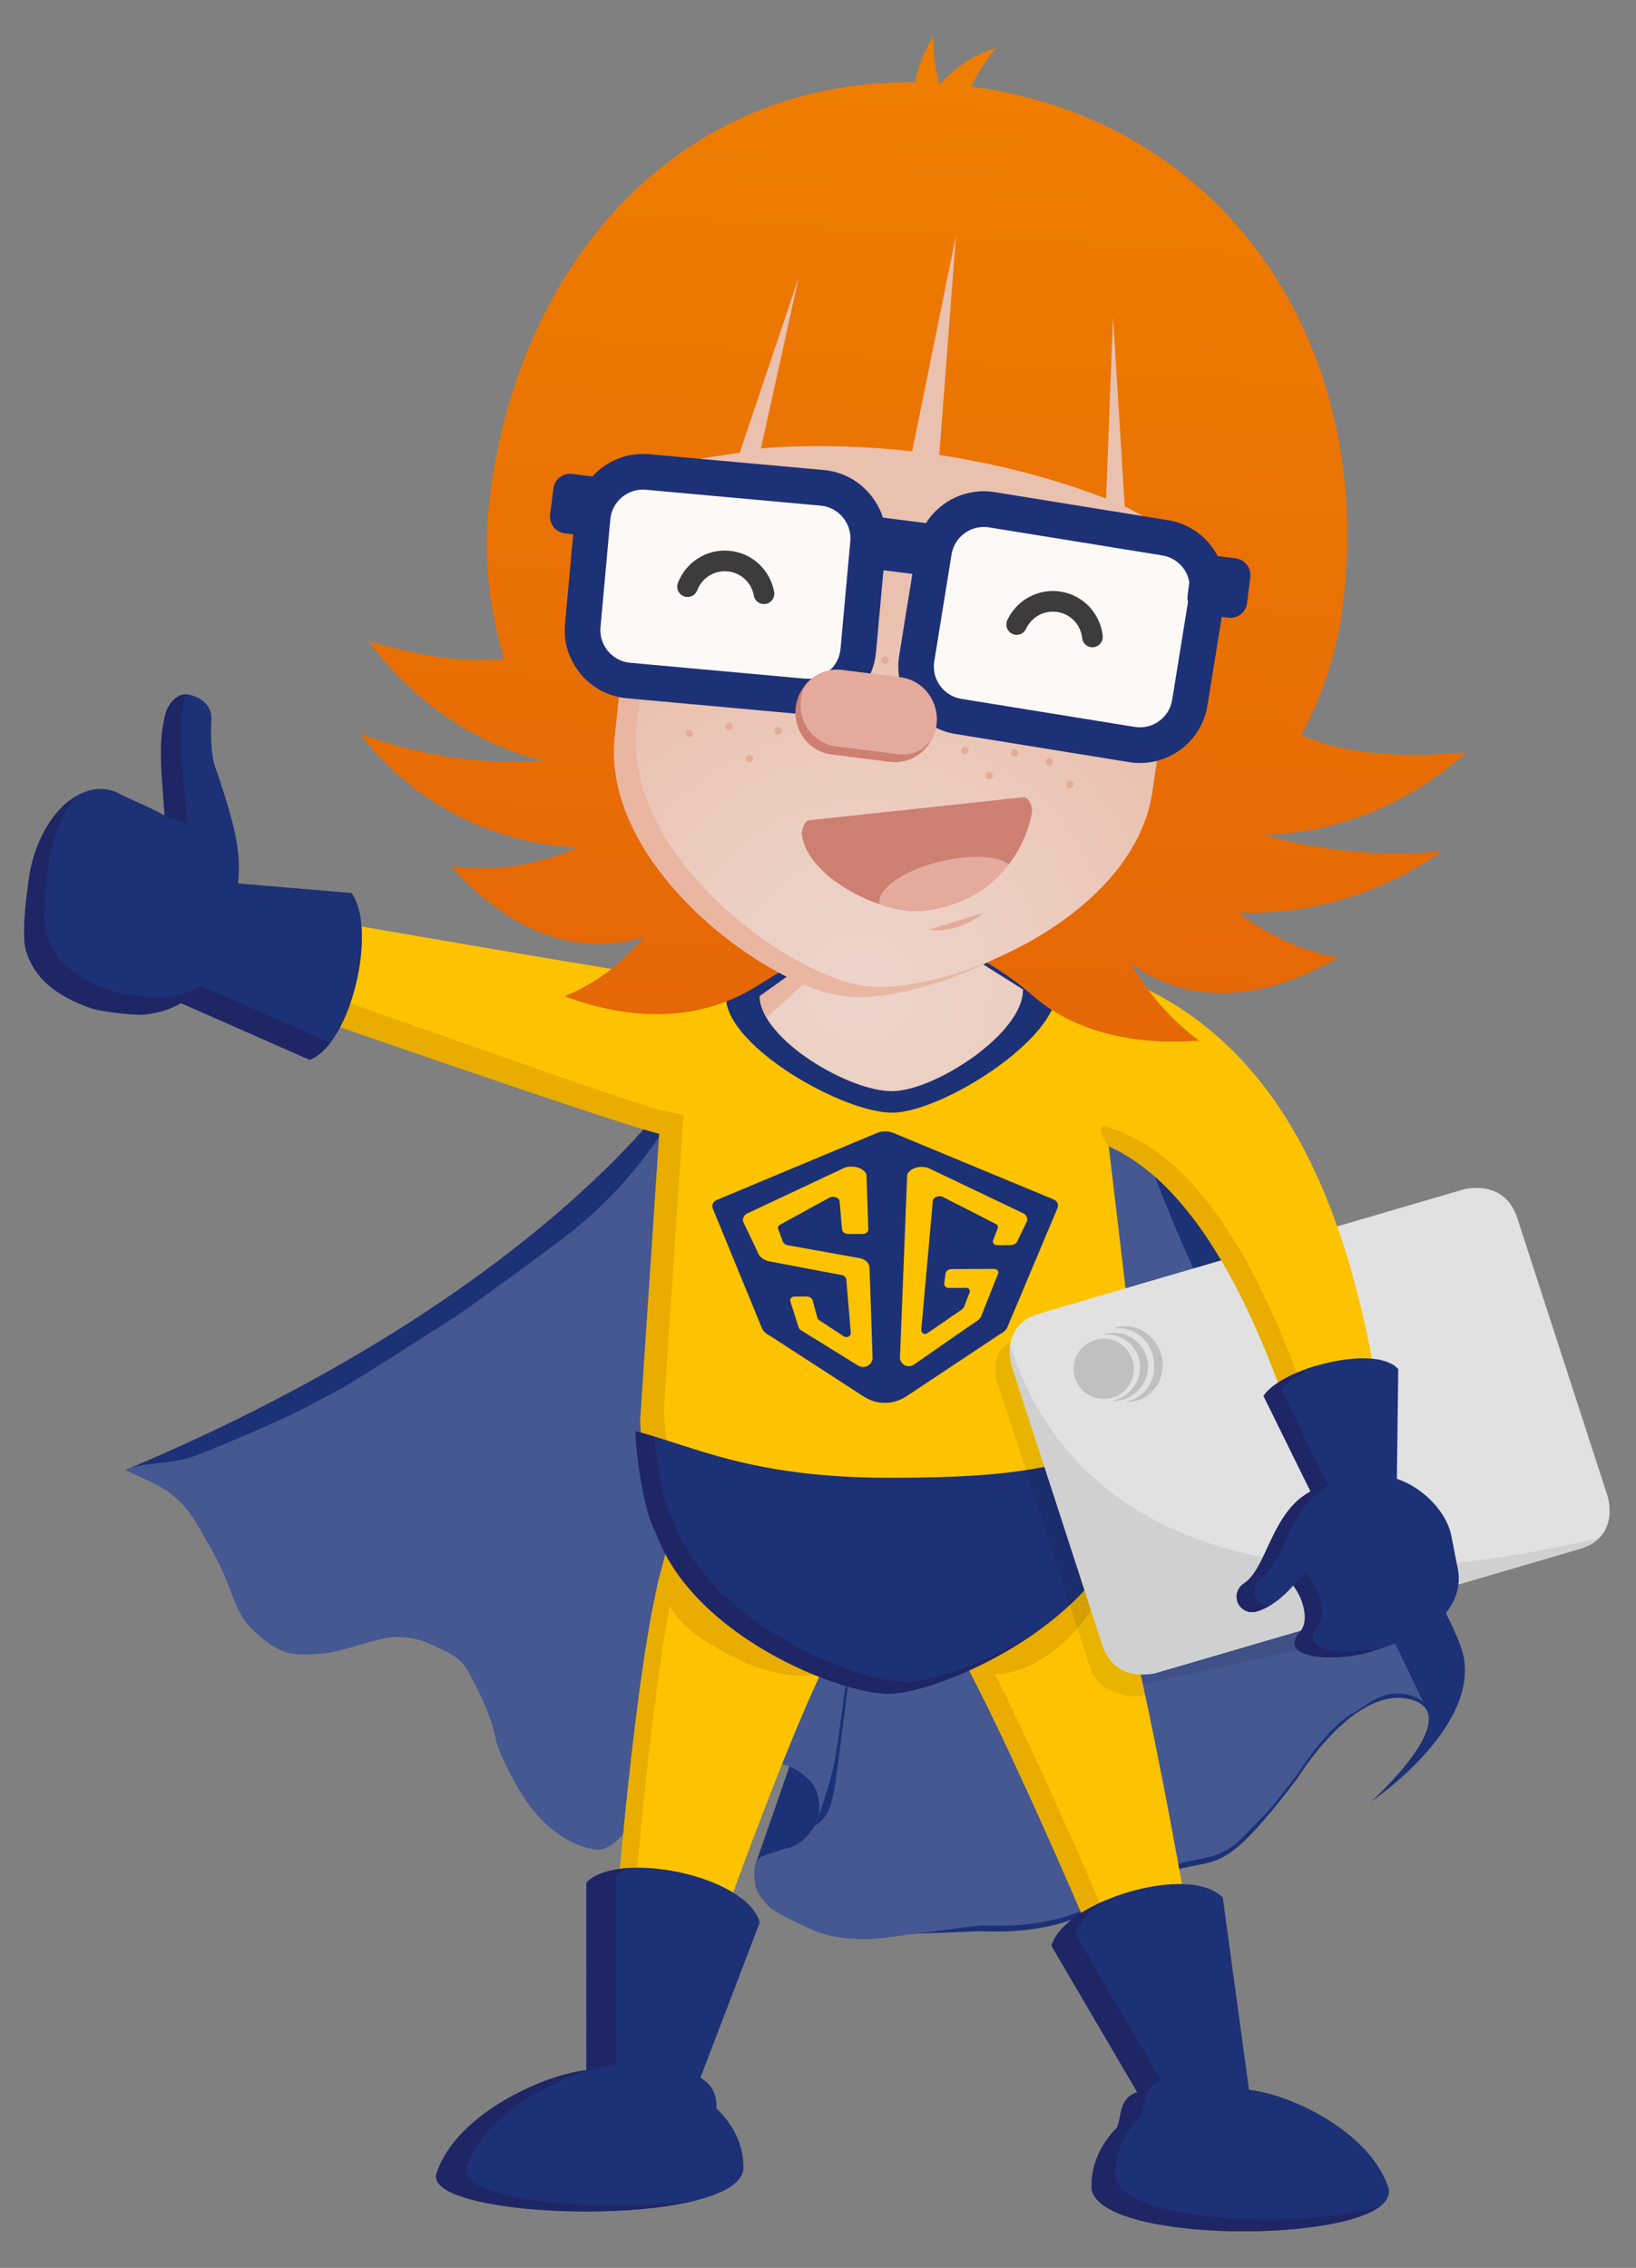 <?xml version="1.0" encoding="utf-8"?>
<!-- Generator: Adobe Illustrator 22.0.0, SVG Export Plug-In . SVG Version: 6.00 Build 0)  -->
<svg version="1.1" id="SG" xmlns="http://www.w3.org/2000/svg" xmlns:xlink="http://www.w3.org/1999/xlink" x="0px" y="0px"
	 viewBox="0 0 317.02 439.37" style="enable-background:new 0 0 317.02 439.37;" xml:space="preserve">
<rect x="0" y="0" width="317.02" height="439.37" fill="#808080" stroke="none"/>
<style type="text/css">
	.st0{fill:#1D3176;}
	.st1{fill:#455892;}
	.st2{fill:#FDC300;}
	.st3{fill:#E8AD00;}
	.st4{fill:#1F2665;}
	.st5{opacity:0.08;fill:#010202;enable-background:new    ;}
	.st6{fill:#E1E1E1;}
	.st7{clip-path:url(#SVGID_3_);fill:#D0D0D0;}
	.st8{clip-path:url(#SVGID_5_);}
	.st9{fill:#C0C0C0;}
	.st10{fill:url(#Pelo_1_);}
	.st11{fill:url(#Cara_1_);}
	.st12{fill:#E9B6A2;}
	.st13{fill:#E4AB9D;}
	.st14{fill:#FDF9F7;}
	.st15{fill:#CD8071;}
	.st16{display:none;}
	.st17{display:inline;}
	.st18{display:inline;fill:#FFFFFF;}
	.st19{fill:none;stroke:#3C3C3B;stroke-width:4;stroke-linecap:round;stroke-linejoin:round;stroke-miterlimit:10;}
</style>
<g id="capa_3_">
	<path class="st0" d="M283.62,320.98c-2.73-14.13-58.27-95.5-62.58-104.93s-10.88-28.22-10.88-28.22s-50.99,18.38-71.85,8.94
		l-5.34,11.55c0,0-25.44,41.46-108.69,76.48c-0.01,0,4.12,1.01,8.13,2.45c4.08,1.47,8.68,4.19,10.62,9.17
		c3.85,9.87,9.57,22.17,28.61,17.4c19.04-4.77,26.53-0.28,31.94,16.51c4.24,13.17,32.36,8.04,44.51,8.05c3.35,0,5.49,0.39,5.58,1.67
		c0,0.03,0,0.06,0,0.09c0.01,0.18-7.08,20.46-7.09,20.49c-0.07,0.16-0.27,1.06-0.32,1.15c0,0.01-0.01,0.01-0.01,0.02l0,0l0,0
		c0,0,2.05,9.7,15.57,13.37c0.08,0.02,13.07-0.54,13.13-0.52c0.47,0.12,14.72-0.52,15.12-0.5c0,0,0,0,0.01,0
		c8.49,0.38,16.84-0.87,23.62-5.1c23.9-14.92,18.04,1.33,37.75-24.58c0,0,11.02-18.18,21.97-15.21c10.96,2.98-7.68,19.74-7.68,19.74
		S286.35,335.11,283.62,320.98z"/>
	<path class="st1" d="M266.85,310.78c-3.29-7.68-18.96-33.26-20.38-35.83c-1.41-2.58-7.93-13.92-8.86-15.42
		c-13.5-28.64-14.03-32.02-28.52-72.05c0,0-49.56,18.19-70.42,8.76c0,0-5.42,26.66-31.85,45.34c-2.87,2.26-14.96,11.04-18.13,13.2
		c-1.54,1.05-20.57,13.18-22.62,14.27c-3.13,1.65-6.23,3.37-9.39,4.91c-3.51,1.7-15.72,7.01-19.71,8.38
		c-3.5,1.2-8.23,0.98-11.75,2.07c-0.38,0.12-0.74,0.32-0.93,0.4c2.24,1.07,4.54,1.98,6.73,3.23c2.81,1.61,5.25,3.93,7.08,7.13
		c1.74,3.03,3.57,6.01,5.04,9.23c1.75,3.83,2.64,8.22,5.62,11.15c2.31,2.27,4.78,4.17,7.6,4.77c2.18,0.46,4.47,0.13,6.69-0.03
		c1.27-0.08,2.52-0.49,3.78-0.81c2.79-0.73,5.54-1.74,8.36-2.18c2.94-0.46,5.94,0.11,8.72,1.46c2.47,1.21,5.18,2.01,6.86,5.16
		c2.02,3.78,4.01,7.54,5.04,11.96c0.34,1.46,0.75,2.94,1.35,4.27c0.95,2.11,2.02,4.15,3.15,6.12c2.72,4.73,6.15,8.41,10.47,10.59
		c1.32,0.66,2.73,1.11,4.12,1.4c2.38,0.51,4.19-1.14,5.83-2.89c3.07-3.28,6.38-6.07,10.03-8.26c2.84-1.7,5.63-3.55,8.79-4.15
		c2.57-0.49,5.17-0.82,7.74-1.25c2.23-0.37,4.34-0.16,6.31,0.79c1.13,0.55,2.22,1.33,3.26,2.4c1.51,1.55,2.03,3.68,1.88,5.86
		c-0.21,3.17-3.27,6.61-5.85,7.22c-1.76,0.41-3.49,1.05-5.2,1.67c-0.41,0.15-0.85,0.52-1.1,0.96c0,0.01-0.01,0.03-0.02,0.05
		c-0.75,1.45-0.47,5.02,0.52,6.35c0.84,1.11,1.69,2.38,2.74,3.02c2.32,1.42,4.75,2.54,7.18,3.66c3.4,1.57,6.95,1.95,10.51,1.99
		c3.29,0.03,6.61-0.72,9.86-1.04c3.8-0.37,11.48-1.7,13.99-1.6c8.14,0.33,16.1-1.07,22.6-5.12c-0.24,0.09,4.08-2.42,4.08-2.42
		c13.3-7.4,15.47-3.53,21.67-8.5c0.01,0.02,5.36-5.25,7.06-7.37c0.14-0.17,0.28-0.35,0.41-0.52c0.05-0.06,0.1-0.12,0.15-0.18
		c1.48-1.85,2.93-3.73,4.4-5.61c0.01,0,0-0.01,0-0.01c1.88-3.12,6.7-9.38,10.15-11.26c1.68-0.91,3.15-2.11,4.8-2.95
		c1.02-0.52,2.15-0.84,3.26-0.98c1.24-0.16,3.67-0.01,5.82,1.57C275.01,328,268.85,315.46,266.85,310.78z M163.7,331.56
		c-0.58,4.5-1.15,9-1.77,13.49c-0.21,1.55-0.84,4.68-1.33,5.65c-1.09,2.18-2.5,2.93-2.76,2.99c0.27-0.31,1.29-3.23,1.39-3.56
		c0.96-3.07,2.06-6.32,2.61-9.5c0.72-4.22,1.2-8.52,1.8-12.79c0.09-0.61,0.29-1.19,0.44-1.79c0.09,0.02,0.17,0.04,0.26,0.06
		C164.13,327.93,163.93,329.75,163.7,331.56z M234.63,260.88c-0.04,0.07,1.08,0.12,1.05,0.2C235.71,261,234.6,260.95,234.63,260.88z
		"/>
</g>
<path id="Cuerpo" class="st2" d="M234.73,398.08c-2.63-16.02-5.42-31.96-8.45-47.96c-1.53-8-3.13-16.01-4.87-24.08l-1.37-6.08
	l-1.48-6.14c-0.47-2.03-1.12-4.19-1.67-6.29c-0.26-1.03-0.63-2.16-1-3.29l-1.1-3.39c-0.12-0.36-0.28-0.73-0.43-1.1
	c1.39-2.1,2.54-4.47,3.37-7.17c2.13-4.05,3.2-14.84,3.1-20.02l-6.86-57.87c-0.29-13.65-17.23-28.96-28.2-28.68l-30.02,0.79
	c-1.74,0.05-3.63,0.48-5.58,1.24c-2.2,1.34-4.38,3.01-6.43,4.9c-2.04-1.35-4.45-2.24-7.06-2.47c-8.63-0.76-85.82-14.33-85.82-14.33
	l-6.49-0.4l-3.25-0.2l-1.62-0.1c-0.25-0.13-0.6,0.4-0.94,0.85c-0.33,0.36-0.62,0.48-0.84,0.17c-0.02-0.02-0.06-0.08-0.08-0.1
	c-2.99-3.94-8.6-4.71-12.54-1.72s-4.71,8.6-1.72,12.54c2.99,3.94,8.6,4.71,12.54,1.72c0.31-0.23,0.55-0.04,0.76,0.4
	c0.2,0.52,0.38,1.13,0.66,1.08l1.58,0.36l3.17,0.73l6.34,1.46c0,0,74.11,25.65,82.54,27.35l-2.95,52.5
	c0.12,5.19,1.38,15.77,3.67,19.71c0.08,0.23,1.07,0.6,1.15,0.82c-1.7,2.05-3,4.47-3.73,7.21l-0.95,3.57
	c-0.3,1.17-0.65,2.41-0.85,3.47c-0.43,2.19-0.94,4.42-1.3,6.54l-1.06,6.35l-0.9,6.24c-1.12,8.28-2.05,16.45-2.87,24.6
	c-0.81,8.15-1.54,16.27-2.2,24.39c-0.65,8.12-1.25,16.21-1.78,24.36c-0.18,2.8,1.52,5.48,4.3,6.42c3.32,1.11,6.91-0.67,8.02-3.99
	l0.01-0.04c2.55-7.61,5.2-15.24,7.88-22.83c2.69-7.58,5.43-15.14,8.24-22.63c2.81-7.49,5.72-14.9,8.72-22.14l2.29-5.37l2.36-5.2
	c0.79-1.73,1.62-3.27,2.42-4.91c0.4-0.86,0.81-1.48,1.22-2.18l1.2-2.06l0.13-0.22c0.43-0.74,0.8-1.53,1.13-2.34
	c4.88,0.48,9.46,0.53,13.07,0.53c1.17,0,2.42-0.02,3.71-0.06c0.34,0.82,0.73,1.64,1.21,2.42l0.13,0.22l1.3,2.13
	c0.44,0.7,0.88,1.41,1.32,2.26c0.88,1.65,1.79,3.2,2.65,4.95l2.61,5.17l2.57,5.3c3.39,7.14,6.7,14.4,9.96,21.72
	c6.49,14.64,12.84,29.47,18.99,44.32l0.01,0.04c1.1,2.65,3.91,4.3,6.87,3.82C232.96,404.78,235.29,401.53,234.73,398.08z"/>
<path id="sompra_pierna" class="st3" d="M226.09,399.23l-0.01-0.04c-6.16-14.84-12.5-29.68-18.99-44.33
	c-3.26-7.31-6.57-14.58-9.96-21.71l-2.57-5.29l-1.77-3.52c10.58,0.04,24.29-14.58,21.99-25.9c0,0-4.54,2.02-16.51,9.56
	c-11.97,7.54-13.73,11.95-13.73,11.95c0.77,1.29,1.75,2.25,2.87,2.95c0.37,0.67,0.73,1.35,1.09,2.07l2.61,5.18l2.57,5.29
	c3.4,7.13,6.71,14.41,9.96,21.71c6.49,14.65,12.83,29.48,18.99,44.33l0.01,0.04C223.75,404.18,227.2,401.88,226.09,399.23z"/>
<path id="sombra_pierna" class="st3" d="M129.31,300.6c-0.41,0.8-0.69,1.67-0.84,2.58c-0.18,0.52-0.32,0.9-0.32,0.9
	c-0.31,1.17-0.66,2.4-0.85,3.48c-0.44,2.19-0.94,4.42-1.3,6.54l-1.06,6.35l-0.9,6.24c-1.12,8.27-2.05,16.45-2.88,24.6
	c-0.81,8.15-1.53,16.27-2.2,24.39c-0.66,8.12-1.24,16.21-1.77,24.36c-0.18,2.8,3.27,1.65,3.45-1.15c0.53-8.15,1.12-16.24,1.77-24.36
	c0.67-8.12,1.39-16.25,2.2-24.39c0.83-8.15,1.76-16.33,2.88-24.6l0.9-6.24l1.06-6.35c0.1-0.62,0.24-1.27,0.37-1.91
	c1.96,4.21,6.95,7.21,12.35,9.99c10.2,5.26,20.91,4.79,24.1-1.39C169.45,313.45,132.49,294.42,129.31,300.6z"/>
<path id="pie_1_" class="st0" d="M135.73,402.54l11.49-30.09c-2.43-9.04-27.24-14.17-33.59-7.74l0,36.36
	c-0.06,0.01-0.13,0.01-0.19,0.02c-7.84,0.89-25.02,8.32-28.84,19.95c-3.04,9.27,59.46,10.83,59.46-1.15c0-4.39-1.93-8.26-5.23-11.4
	C138.99,405.38,137.54,403.55,135.73,402.54z"/>
<path id="sombra_pie_1_" class="st4" d="M135.2,426.21c-17.12,4.49-52.92,1.9-50.6-5.17c3.82-11.63,21-19.07,28.84-19.95
	c0.06-0.01,0.13-0.01,0.2-0.02l-0.01-36.35c1.71-1.74,4.78-2.64,8.39-2.83c-1.06,0.44-1.96,0.99-2.64,1.68l0.01,36.35
	c-0.07,0.01-0.14,0.01-0.2,0.02c-7.84,0.89-25.02,8.32-28.84,19.95C88.26,426.23,116.92,428.97,135.2,426.21z"/>
<path id="pie" class="st0" d="M268.96,423.58c-3.82-10.75-18.9-17.87-26.93-18.71l-5.08-37.23c-6.47-6.76-30.7,0.63-33.19,9.32
	l16.61,28.36c-0.96,0.31-1.83,0.88-2.44,1.87c-0.93,1.51-0.82,3.51-1.47,4.99c-3.13,3.14-4.96,7.01-4.96,11.4
	C211.51,435.56,272.95,434.8,268.96,423.58z"/>
<path id="sombra_pie" class="st4" d="M267.65,427.28c-9.06,7.51-56.13,6.79-56.13-3.69c0-4.4,1.83-8.26,4.95-11.4
	c0.64-1.47,0.54-3.48,1.47-4.98c0.61-1,1.47-1.57,2.44-1.88l-16.62-28.35c0.99-3.48,5.45-6.73,10.87-8.98
	c-3.21,1.95-5.58,4.26-6.27,6.67l16.62,28.35c-0.97,0.31-1.83,0.88-2.44,1.88c-0.93,1.51-0.83,3.51-1.47,4.98
	c-3.12,3.14-4.95,7.01-4.95,11.4C216.12,430.54,252.82,432.19,267.65,427.28z"/>
<path id="sombra_brazo-cuerpo" class="st3" d="M132.57,292.66c-2.29-3.94-3.81-14.66-3.92-19.85l3.32-49.85l0.46-6.99l-4.49-0.93
	c-5.1-1.08-73.76-25.54-73.76-25.54l-5.75,3.45c0,0,72.36,25.25,79.31,26.69l-3.69,55.47c0.11,5.19,1.63,15.91,3.92,19.85
	C128.65,296.82,133.62,298.45,132.57,292.66z"/>
<path id="Calzón_3_" class="st0" d="M172.35,286.3c-26.83,0-37.86-6.14-49.19-9.02l0,0.02c0.12,5.18,1.69,15.89,4.02,19.83
	c7.24,19.91,35.54,31.02,44.99,31.02c9.44,0,39.61-12.92,45.91-33.15c1.57-2.97,2.57-9.55,2.93-14.9
	C202.39,284,199.18,286.3,172.35,286.3z"/>
<path id="sombra_calzón" class="st4" d="M201.36,315.79c-10.84,7.85-23.63,12.35-29.2,12.35c-9.45,0-37.75-11.1-44.99-31.02
	c-2.33-3.94-3.89-14.65-4.02-19.83v-0.01c1.19,0.3,2.38,0.64,3.58,1c0.5,5.55,1.9,13.31,3.8,16.54
	c7.24,19.92,35.54,31.02,44.99,31.02C180.53,325.84,191.35,322.2,201.36,315.79z"/>
<g id="Escudo">
	<path class="st0" d="M204.16,232.37l-31.21-12.95c-0.88-0.31-1.96-0.31-2.84,0l-31.21,13.05c-0.71,0.32-1.01,0.94-0.8,1.6
		l9.45,23.01c0.2,0.66,0.76,1.27,1.47,1.59l18.02,11.68c1.37,0.95,2.87,1.44,4.39,1.43l0.17,0c1.52-0.01,3.04-0.54,4.42-1.52
		l17.84-11.84c0.7-0.33,1.27-0.93,1.47-1.59l9.62-22.86C205.17,233.3,204.87,232.69,204.16,232.37z M168.26,238.19
		c0.02,0.48-0.48,0.87-1.11,0.87l-2.76,0.01c-0.63,0-1.18-0.38-1.22-0.86l-0.47-5.48c-0.06-0.67-1.12-1.08-1.9-0.75l-9.62,5.28
		c-0.33,0.15-0.49,0.44-0.43,0.75l0.9,2.4c0.09,0.41,0.53,0.76,1.07,0.85l13.8,2.48c1.12,0.18,1.95,0.96,1.98,1.86l0.59,17.58
		c0,0.1-0.01,0.19-0.04,0.28c-0.3,0.91-1.02,1.37-1.76,1.38c-0.32,0-0.64-0.08-0.94-0.24l-11-6.8c-0.32-0.15-0.56-0.44-0.63-0.75
		l-1.58-4.99c-0.1-0.48,0.26-0.87,0.81-0.87l2.41-0.01c0.55,0,1.07,0.38,1.15,0.86l0.87,3.23c0.05,0.31,0.45,0.6,0.76,0.75
		l4.42,2.91c0.64,0.33,1.35-0.1,1.3-0.76L164,247.87c-0.04-0.41-0.41-0.76-0.91-0.85l-13.9-2.63c-1.15-0.18-2.16-0.96-2.4-1.87
		l-2.77-5.81c-0.19-0.68,0.14-1.32,0.86-1.66l18.71-8.79c1.43-0.56,3.47-0.19,4.24,1.1c0.05,0.09,0.08,0.19,0.08,0.28L168.26,238.19
		z M197.18,240.36c-0.13,0.48-0.73,0.86-1.35,0.87l-2.49,0.01c-0.62,0-1.03-0.38-0.93-0.86l0.96-2.52c0.07-0.31-0.09-0.59-0.41-0.74
		l-10.28-5.25c-0.79-0.34-1.86,0.08-1.92,0.75l-2.23,24.94c-0.06,0.67,0.51,1.08,1.15,0.74l6.57-4.51c0.33-0.16,0.5-0.45,0.62-0.75
		l1.03-2.67c0.09-0.48-0.11-0.86-0.67-0.86l-3.35,0.01c-0.56,0-0.97-0.38-0.91-0.86l0.25-1.93c0.06-0.48,0.59-0.87,1.18-0.87
		l8.18-0.03c0.59,0,0.97,0.38,0.85,0.86l-3.12,7.86c-0.15,0.65-0.67,1.25-1.35,1.58l-11.93,8.29c-0.29,0.17-0.61,0.25-0.92,0.26
		c-0.71,0.01-1.4-0.42-1.68-1.29c-0.03-0.09-0.04-0.19-0.04-0.28l1.4-35.46c0-0.1,0.03-0.19,0.08-0.28c0.76-1.25,2.73-1.6,4.1-1.05
		l18.23,8.7c0.68,0.33,0.99,0.92,0.81,1.57L197.18,240.36z"/>
</g>
<path id="sombra_laptop" class="st5" d="M282.61,306.96c-0.17,1.38-0.64,2.73-1.37,3.99l-29.71,8.69l-30.02,6.67l0.38,2.01
	l-1.26,0.37c0,0-7.25,0.32-9.37-5.54l-17.5-53.89c0,0-3.2-6.32,2.11-9.3c-0.53,2.45,0.2,4.7,0.2,4.7l17.5,53.89
	c2.55,7.86,10.52,5.54,10.52,5.54l28.06-8.2L282.61,306.96z"/>
<g id="laptop">
	<g>
		<path id="SVGID_1_" class="st6" d="M283.5,230.46c0,0,7.96-2.33,10.52,5.54l17.5,53.88c0,0,2.55,7.87-5.41,10.2l-82.03,24
			c0,0-7.96,2.33-10.52-5.54l-17.5-53.88c0,0-2.55-7.87,5.41-10.2L283.5,230.46L283.5,230.46z"/>
	</g>
	<g>
		<defs>
			<path id="SVGID_2_" d="M283.5,230.46c0,0,7.96-2.33,10.52,5.54l17.5,53.88c0,0,2.55,7.87-5.41,10.2l-82.03,24
				c0,0-7.96,2.33-10.52-5.54l-17.5-53.88c0,0-2.55-7.87,5.41-10.2L283.5,230.46L283.5,230.46z"/>
		</defs>
		<clipPath id="SVGID_3_">
			<use xlink:href="#SVGID_2_"  style="overflow:visible;"/>
		</clipPath>
		<path class="st7" d="M218.45,327.83c0,0-7.96,2.33-10.41-5.18c0,0,2.45,7.52-16.37-50.29c0,0-2.45-7.52-1.48-8.49
			c0.97-0.97,3.06-2.86,4.18-3.76c0,0,1.12-0.9,1.25-0.32c0.13,0.58,0.42,1.76,0.82,2.9c12.99,36.62,53.12,48.39,108.04,36.47
			c0,0,8.12-1.77,7.86-1.21s-0.84,1.67-1.15,2.22c0,0-0.31,0.55-8.27,2.89C210.49,330.17,218.45,327.83,218.45,327.83L218.45,327.83
			z"/>
	</g>
	<g>
		<defs>
			<path id="SVGID_4_" d="M283.5,230.46c0,0,7.96-2.33,10.52,5.54l17.5,53.88c0,0,2.55,7.87-5.41,10.2l-82.03,24
				c0,0-7.96,2.33-10.52-5.54l-17.5-53.88c0,0-2.55-7.87,5.41-10.2L283.5,230.46L283.5,230.46z"/>
		</defs>
		<clipPath id="SVGID_5_">
			<use xlink:href="#SVGID_4_"  style="overflow:visible;"/>
		</clipPath>
		<g class="st8">
			<path class="st9" d="M215.69,270.76c3.07-1,4.74-4.3,3.74-7.37c-1-3.07-4.3-4.74-7.37-3.74c-3.07,1-4.74,4.3-3.74,7.37
				C209.33,270.09,212.63,271.76,215.69,270.76z"/>
			<path class="st9" d="M222.15,262.71c-0.96-2.93-4.43-5.51-8.48-4.11c3.77-0.34,6.11,1.88,6.91,4.33
				c1.12,3.43-0.68,7.33-5.16,8.55c0.47-0.02,1.72-0.15,2.27-0.33C221.03,270.06,223.36,266.42,222.15,262.71z"/>
			<path class="st9" d="M224.95,262.11c-1.04-3.2-4.75-6.35-9.21-4.76c4.08-0.38,6.64,2.12,7.57,4.96c1.08,3.31-0.2,7.68-4.27,9.01
				c-0.17,0.05-0.63,0.21-0.92,0.26c0.73-0.02,1.74-0.08,2.46-0.32C224.27,270.06,226.16,265.83,224.95,262.11z"/>
		</g>
	</g>
</g>
<path id="Brazo_8_" class="st2" d="M209.95,187.17c5.68,1.43,11.25,3.67,16.31,6.64c5.07,2.96,9.59,6.61,13.45,10.59
	c7.76,8.02,12.85,17.14,16.68,26.13c3.8,9.04,6.36,18.11,8.33,27.11c1.96,9.01,3.33,17.96,4.43,26.86c0.52,4.21-2.47,8.04-6.68,8.56
	c-3.78,0.47-7.26-1.9-8.3-5.44l-0.01-0.04c-2.45-8.29-5.14-16.44-8.26-24.24c-3.11-7.79-6.68-15.25-10.88-21.85
	c-4.19-6.58-9.05-12.29-14.36-16.06c-5.32-3.81-10.82-5.71-16.7-6.08c-9.08-0.57-15.99-8.4-15.42-17.48
	c0.57-9.08,8.4-15.99,17.48-15.42c0.99,0.06,1.96,0.21,2.89,0.44L209.95,187.17z"/>
<path id="sombra_brazo" class="st3" d="M254.16,287.62v-0.04c-2.46-8.29-5.14-16.43-8.26-24.23c-3.12-7.79-6.69-15.25-10.89-21.85
	c-4.19-6.58-9.04-12.28-14.36-16.06c-2.39-1.71-4.09-2.58-5.78-3.35c-0.58-0.26-2.76-4.48-0.48-3.8c3.33,0.99,6.55,2.58,9.71,4.85
	c5.32,3.79,10.17,9.48,14.36,16.06c4.2,6.6,7.77,14.06,10.89,21.85c3.12,7.8,5.8,15.95,8.26,24.23v0.04
	C258.66,288.87,255.21,291.17,254.16,287.62z"/>
<path id="Mano_thumb_up" class="st0" d="M68.11,173.01l-22-1.86c0.26-2.11,0.22-4.1,0.03-5.92c-0.24-2.25-0.68-4.28-1.18-6.2
	c-1.01-3.82-2.13-7.24-3.26-10.43c-1.15-3.25-0.73-9.32-0.73-9.32c-0.02-3.07-2.41-4.21-4.21-4.68c-2.13-0.55-4.12,1.54-4.67,3.67
	c-1.11,4.33-0.93,8.41-0.72,12.17c0.17,2.65,0.41,5.18,0.56,7.57c-3.52-1.96-6.87-3.19-8.6-4.15c-6.78-3.78-15.37,3.38-17.56,15.25
	c0,0-1.81,11.06-0.8,14.79c1.48,5.46,5.79,9.06,12.78,11.45c1.83,0.63,8.28,1.4,10.22,1.21c2.84-0.29,5.18-1.11,7.1-2.22L60,205.32
	C68.06,202.32,73.2,179.95,68.11,173.01z"/>
<path id="sombra_thumb_up" class="st4" d="M64.03,201.94c-1.22,1.65-2.58,2.84-4.03,3.38l-24.91-10.99
	c-1.92,1.11-4.26,1.93-7.1,2.22c-1.94,0.2-8.4-0.58-10.22-1.2c-6.99-2.39-11.31-6-12.78-11.45c-1.02-3.73,0.79-14.79,0.79-14.79
	c1.33-7.14,4.96-12.58,9.11-14.94c-2.42,2.84-4.32,6.84-5.21,11.61c0,0-1.8,11.05-0.79,14.79c1.48,5.45,5.79,9.06,12.78,11.45
	c1.82,0.63,8.27,1.4,10.22,1.2c2.84-0.29,5.18-1.11,7.1-2.22l24.91,10.99C63.94,201.97,63.99,201.96,64.03,201.94z"/>
<path class="st4" d="M36.24,159.71c-1.5-0.85-3-1.05-4.34-1.65c-0.05-0.7-0.52-6.87-0.56-7.58c-0.21-3.75-0.4-7.84,0.72-12.17
	c0.47-1.77,2.05-3.77,3.81-3.78c-1.03,4.2-0.84,8.97-0.63,12.62C35.42,149.8,36.11,157.32,36.24,159.71z"/>
<path id="Mano" class="st0" d="M282.61,306.96c-0.17,1.38-0.64,2.73-1.37,3.99c-1.95,3.42-5.73,6.24-10.48,7.35l-5.95,1.95
	c-5.44,1.28-11.4,1.2-13.28-0.61c-0.85-0.79-0.86-1.96,0.4-3.5c0.07-0.09,0.14-0.17,0.21-0.27c1.89-2.69,0.09-6.35-1.52-8.7
	c-0.79,0.88-1.67,1.76-2.7,2.6c-1.21,0.99-2.69,1.93-4.42,2.44c-1.59,0.47-3.27-0.44-3.74-2.02c-0.38-1.29,0.13-2.62,1.17-3.34
	l0.36-0.25c1.17-0.81,2.22-2.44,3.22-4.46c1.01-2.02,1.93-4.35,3.4-6.88c0.74-1.28,1.62-2.62,2.93-3.97
	c0.82-0.84,1.89-1.67,3.12-2.35l-9.11-18.5c3.59-5.47,21.81-10.14,26.1-5.19l-0.27,21.24c5.19,1.77,9.48,6.38,10.49,10.73l1.27,6.47
	C282.69,304.77,282.74,305.87,282.61,306.96z"/>
<path id="sombra_mano" class="st4" d="M257.4,287.78c-1.23,0.68-2.3,1.51-3.12,2.35c-1.31,1.35-2.2,2.69-2.93,3.97
	c-1.46,2.53-2.38,4.86-3.4,6.88c-1,2.02-2.05,3.66-3.22,4.46l-0.36,0.25c-1.05,0.71-1.55,2.05-1.17,3.34
	c0.37,1.23,1.47,2.06,2.69,2.14c-0.74,0.41-1.54,0.78-2.4,1.04c-1.59,0.47-3.27-0.44-3.74-2.02c-0.38-1.29,0.13-2.62,1.17-3.34
	l0.36-0.25c1.17-0.81,2.22-2.44,3.22-4.46c1.01-2.02,1.93-4.35,3.4-6.88c0.74-1.28,1.62-2.62,2.93-3.97
	c0.82-0.84,1.89-1.67,3.12-2.35l-9.11-18.5c1.59-2.42,6.04-4.68,10.87-6.03c-3.4,1.31-6.23,3.05-7.42,4.88L257.4,287.78z"/>
<path id="sombra_mano_1_" class="st4" d="M274.01,317.21c-1.02,0.46-2.11,0.83-3.26,1.09l-5.95,1.95
	c-7.92,1.85-17.19,0.61-12.88-4.11c1.86-2.04,0.6-6.59-1.33-9.01c0.99-0.82,1.83-1.68,2.6-2.52c1.67,2.43,4.4,7.66,2.18,10.38
	c-4.05,4.95,4.96,5.96,12.88,4.11L274.01,317.21z"/>
<path id="cuello_azul" class="st0" d="M173.13,215.56L173.13,215.56c-9.54,0.22-32.23-12.71-32.45-22.25l14.55-6.99
	c-0.22-9.54,7.33-10.97,16.87-11.19l0,0c9.54-0.22,17.45,0.84,17.68,10.38l14.99,6.3C204.99,201.35,182.66,215.34,173.13,215.56z"/>
<linearGradient id="Pelo_1_" gradientUnits="userSpaceOnUse" x1="184.869" y1="422.274" x2="171.498" y2="208.607" gradientTransform="matrix(1 0 0 -1 0 439.276)">
	<stop  offset="0" style="stop-color:#EF7D00"/>
	<stop  offset="1" style="stop-color:#E36307"/>
</linearGradient>
<path id="Pelo" class="st10" d="M244.87,161.7c11.17-0.24,22.6-3.74,32.71-10.74c2.32-1.61,4.49-3.35,6.52-5.2
	c-14.3,1.27-24.21,0.02-31.94-3.36c4.06-7.59,6.91-15.99,8.06-25.16c6.27-49.95-22.26-93.82-72.03-100.48
	c0.48-0.98,1-1.95,1.58-2.91c0.99-1.63,2.09-3.15,3.28-4.57c-4.06,1.24-7.8,3.57-10.74,6.88c-0.12-0.01-0.24-0.01-0.36-0.02
	c-0.27-1.13-0.52-2.27-0.69-3.45c-0.27-1.89-0.4-3.76-0.39-5.61c-1.75,2.66-2.95,5.67-3.52,8.88c-44.81-0.61-76.58,33.6-82.43,80.29
	c-1.38,11.03-0.22,21.6,2.78,31.43c-7.28,0.69-15.72-0.33-26.27-3.48c1.62,2.23,3.4,4.38,5.37,6.43
	c8.13,8.49,18.06,14.11,28.42,16.79c-11.9,0.77-24.01-0.99-35.46-5.26c1.6,2.09,3.36,4.1,5.3,6c10.36,10.16,23.61,15.48,36.88,15.97
	c-4.36,1.98-8.96,3.3-13.76,3.83c-3.61,0.4-7.2,0.35-10.75-0.11c9.17,10.42,20.35,16.13,31.78,14.87c1.89-0.21,3.72-0.63,5.51-1.19
	c-1.78,2.22-3.78,4.23-6.01,6.02c-2.84,2.26-5.94,4.08-9.29,5.47c14.51,5.41,27.06,4.22,36.88-1.75c8.2-4.99,28.46-19.98,53.32,1.18
	c7.97,7.21,19.57,10.17,32.7,9.15c-3.1-2.32-5.91-4.99-8.4-8.03c-1.81-2.21-3.39-4.55-4.78-6.96c1.65,1.23,3.41,2.3,5.31,3.17
	c10.47,4.76,22.88,2.8,34.83-4.25c-3.52-0.66-6.95-1.74-10.25-3.24c-3.25-1.48-6.27-3.32-9.05-5.49
	c10.58,0.41,21.66-1.93,32.03-7.36c2.59-1.36,5.05-2.87,7.37-4.5C267.5,166,255.77,164.88,244.87,161.7z"/>
<radialGradient id="Cara_1_" cx="175.701" cy="246.241" r="75.439" gradientTransform="matrix(0.968 0 0 -0.968 -3.317 429.654)" gradientUnits="userSpaceOnUse">
	<stop  offset="0" style="stop-color:#ECD3C9"/>
	<stop  offset="0.397" style="stop-color:#ECCFC3"/>
	<stop  offset="0.916" style="stop-color:#EBC2B2"/>
	<stop  offset="1" style="stop-color:#EAC0AF"/>
</radialGradient>
<path id="Cara" class="st11" d="M217.95,98.15l-2.27-36.71l-1.35,35.16c-9.9-3.87-21.38-6.82-32.32-8.46l3.24-42.52l-8.49,41.82
	c-9.57-1.08-20.05-1.33-29.3-0.58l7.31-33.12L143.35,87.7c0,0-9.95,1.42-10.71,1.8c-0.01,0.01-0.02,0.01-0.03,0.02
	c0.01-0.01,0.02-0.02,0.03-0.02c-4.68,1.24-8.28,4.9-8.88,9.61l-4.56,42.97c-2.55,20.18,17.44,39.2,33.28,47.15l-5.29,3.78
	c0.2,8.37,17.5,18.58,25.87,18.38l0,0c8.37-0.2,25.35-11.33,25.16-19.7l-7.69-4.85c0.63-0.3,1.27-0.6,1.9-0.92
	c0.02-0.01,0.04-0.02,0.06-0.02c0,0,0.01-0.01,0.02-0.02c2.52-1.08,5.02-2.32,7.48-3.72c11.63-6.63,21.81-16.68,23.41-29.41
	l6.27-42.75C230.48,103.59,217.95,98.15,217.95,98.15z"/>
<path id="Sombra_cara" class="st12" d="M167.78,191.05c-2.76-0.35-6.11-1.44-9.73-3.13l-2.2-1.09
	c-15.7-8.19-34.95-26.89-32.44-46.71l4.56-42.96c0.4-3.16,2.16-5.86,4.68-7.65c-4.68,1.24-8.28,4.9-8.88,9.61l-4.56,42.96
	c-2.55,20.18,17.45,39.2,33.29,47.15l-5.28,3.77c0,1.33,0.56,2.91,1.32,4.15l7.14-6.45c2.92,1.23,5.62,2.03,7.9,2.32
	c6.78,0.86,18.18-1.71,28.92-7.14C183.07,189.95,173.67,191.79,167.78,191.05z"/>
<g id="Pecas_7_">
	<circle class="st13" cx="141.28" cy="140.72" r="0.72"/>
	<circle class="st13" cx="133.64" cy="142.08" r="0.72"/>
	<circle class="st13" cx="145.24" cy="146.97" r="0.72"/>
	<circle class="st13" cx="186.97" cy="145.38" r="0.72"/>
	<circle class="st13" cx="191.67" cy="150.3" r="0.72"/>
	<circle class="st13" cx="196.59" cy="145.83" r="0.72"/>
	<circle class="st13" cx="203.32" cy="147.64" r="0.72"/>
	<circle class="st13" cx="150.8" cy="141.56" r="0.72"/>
	<circle class="st13" cx="171.5" cy="127.95" r="0.72"/>
	<circle class="st13" cx="171.5" cy="127.95" r="0.72"/>
	<circle class="st13" cx="207.27" cy="152" r="0.72"/>
</g>
<path id="Lente_1_" class="st14" d="M220.59,144.44l-36.13-5.85c-4.62-0.75-7.78-5.14-7.04-9.75l3.76-23.26
	c0.75-4.62,5.14-7.78,9.75-7.04l36.13,5.85c4.62,0.75,7.78,5.14,7.04,9.75l-3.76,23.26C229.6,142.02,225.21,145.19,220.59,144.44z"
	/>
<path id="Lente" class="st14" d="M156.96,135.03l-36.45-3.31c-4.66-0.42-8.12-4.58-7.7-9.24l2.13-23.46
	c0.42-4.66,4.58-8.12,9.24-7.7l36.45,3.31c4.66,0.42,8.12,4.58,7.7,9.24l-2.13,23.46C165.77,131.99,161.61,135.46,156.96,135.03z"/>
<path id="Gafas" class="st0" d="M239.44,108.17l-3.49-0.44c-0.29-0.56-0.61-1.1-0.99-1.62c-2.07-2.87-5.13-4.77-8.61-5.33
	l-33.6-5.44c-5.39-0.88-10.56,1.66-13.31,6l-8.36-1.06c-0.51-1.62-1.34-3.15-2.47-4.5c-2.27-2.72-5.45-4.4-8.96-4.72L125.77,88
	c-4.29-0.39-8.29,1.34-10.99,4.31l-3.91-0.49c-1.79-0.23-3.42,1.04-3.64,2.83l-0.63,5.03c-0.23,1.79,1.04,3.42,2.83,3.64l1.64,0.21
	l-1.58,17.37c-0.32,3.51,0.75,6.94,3.02,9.66c2.27,2.72,5.45,4.4,8.96,4.72l33.9,3.08c0.41,0.04,0.81,0.05,1.21,0.05
	c6.76,0,12.55-5.18,13.17-12.04l1.45-15.89l5.6,0.71l-2.56,15.84c-1.16,7.21,3.75,14.02,10.95,15.18l33.6,5.44
	c0.71,0.12,1.42,0.17,2.12,0.17c6.38,0,12.01-4.63,13.06-11.12l2.78-17.18l1.25,0.16c1.79,0.23,3.42-1.04,3.65-2.83l0.63-5.03
	C242.5,110.03,241.23,108.4,239.44,108.17z M162.87,125.74c-0.32,3.48-3.41,6.05-6.88,5.74l-33.9-3.08
	c-1.67-0.15-3.19-0.96-4.28-2.26s-1.6-2.95-1.45-4.62l1.9-20.91c0.15-1.67,0.96-3.19,2.26-4.28c1.31-1.09,2.95-1.6,4.62-1.45
	l33.9,3.08c1.67,0.15,3.2,0.96,4.28,2.26s1.6,2.95,1.45,4.62L162.87,125.74z M219.88,140.83l-33.6-5.44
	c-3.45-0.56-5.8-3.82-5.24-7.26l3.35-20.72c0.56-3.45,3.82-5.8,7.26-5.24l33.6,5.44c1.66,0.27,3.12,1.18,4.12,2.55
	c0.58,0.8,0.93,1.71,1.09,2.65l-0.33,2.59c-0.05,0.42-0.02,0.82,0.08,1.2l-3.07,18.99C226.59,139.04,223.32,141.39,219.88,140.83z"
	/>
<path id="nariz2" class="st15" d="M181.46,140.42c-0.13,1.07-0.46,2.06-0.95,2.94c-0.53,0.99-1.26,1.85-2.12,2.54
	c-1.63,1.31-3.73,1.97-5.92,1.7l-11.36-1.43c-4.37-0.55-7.48-4.69-6.91-9.18c0.24-1.88,1.07-3.53,2.29-4.78
	c0.23-0.25,0.5-0.48,0.76-0.7c1.63-1.3,3.73-1.97,5.92-1.7l11.36,1.43C178.92,131.79,182.03,135.92,181.46,140.42z"/>
<path id="nariz1" class="st13" d="M181.46,140.42c-0.13,1.07-0.46,2.06-0.95,2.94c-2.12,2.54-4.23,3.03-6.9,2.7L162,144.59
	c-4.3-0.54-7.37-4.61-6.8-9.04l0.03-0.25c0.15-1.19,0.6-2.24,1.27-3.1c0.23-0.25,0.5-0.48,0.76-0.7c1.63-1.3,3.73-1.97,5.92-1.7
	l11.36,1.43C178.92,131.79,182.03,135.92,181.46,140.42z"/>
<g id="Pupila_14_" class="st16">
	<circle class="st17" cx="140.57" cy="113.18" r="6.1"/>
	<circle class="st18" cx="139.29" cy="111.03" r="1.47"/>
	<circle class="st18" cx="141.85" cy="114.34" r="0.73"/>
</g>
<g id="Pupila_13_" class="st16">
	<circle class="st17" cx="205.77" cy="121.5" r="6.1"/>
	<circle class="st18" cx="204.49" cy="119.35" r="1.47"/>
	<circle class="st18" cx="207.05" cy="122.65" r="0.73"/>
</g>
<path id="Barbilla" class="st13" d="M179.88,180.16c0,0,5.68,1.01,10.7-3.36"/>
<path id="Boca" class="st15" d="M199.98,157.42c-0.68,3.56-2.18,7.02-4.48,10.01c-3.64,4.74-9.25,8.27-16.78,9.04
	c-2.3,0.23-5.26-0.25-8.29-1.29c-6.94-2.35-14.26-7.56-15.05-13.46c-0.12-0.83,0.53-2.72,1.36-2.81l41.55-4.45
	C199.32,154.34,200.18,156.4,199.98,157.42z"/>
<path id="Lengua" class="st13" d="M195.51,167.43c-3.64,4.74-9.25,8.27-16.78,9.04c-2.3,0.23-5.26-0.25-8.29-1.29
	c-0.62-2.87,4.65-6.59,11.84-8.31C188.03,165.49,193.25,165.79,195.51,167.43z"/>
<path class="st19" d="M148.04,115.03c-0.59-3.34-3.34-6.01-6.88-6.33c-3.54-0.33-6.73,1.79-7.93,4.96"/>
<path class="st19" d="M211.69,123.4c-0.36-3.37-2.91-6.23-6.42-6.8s-6.84,1.31-8.26,4.39"/>
</svg>
